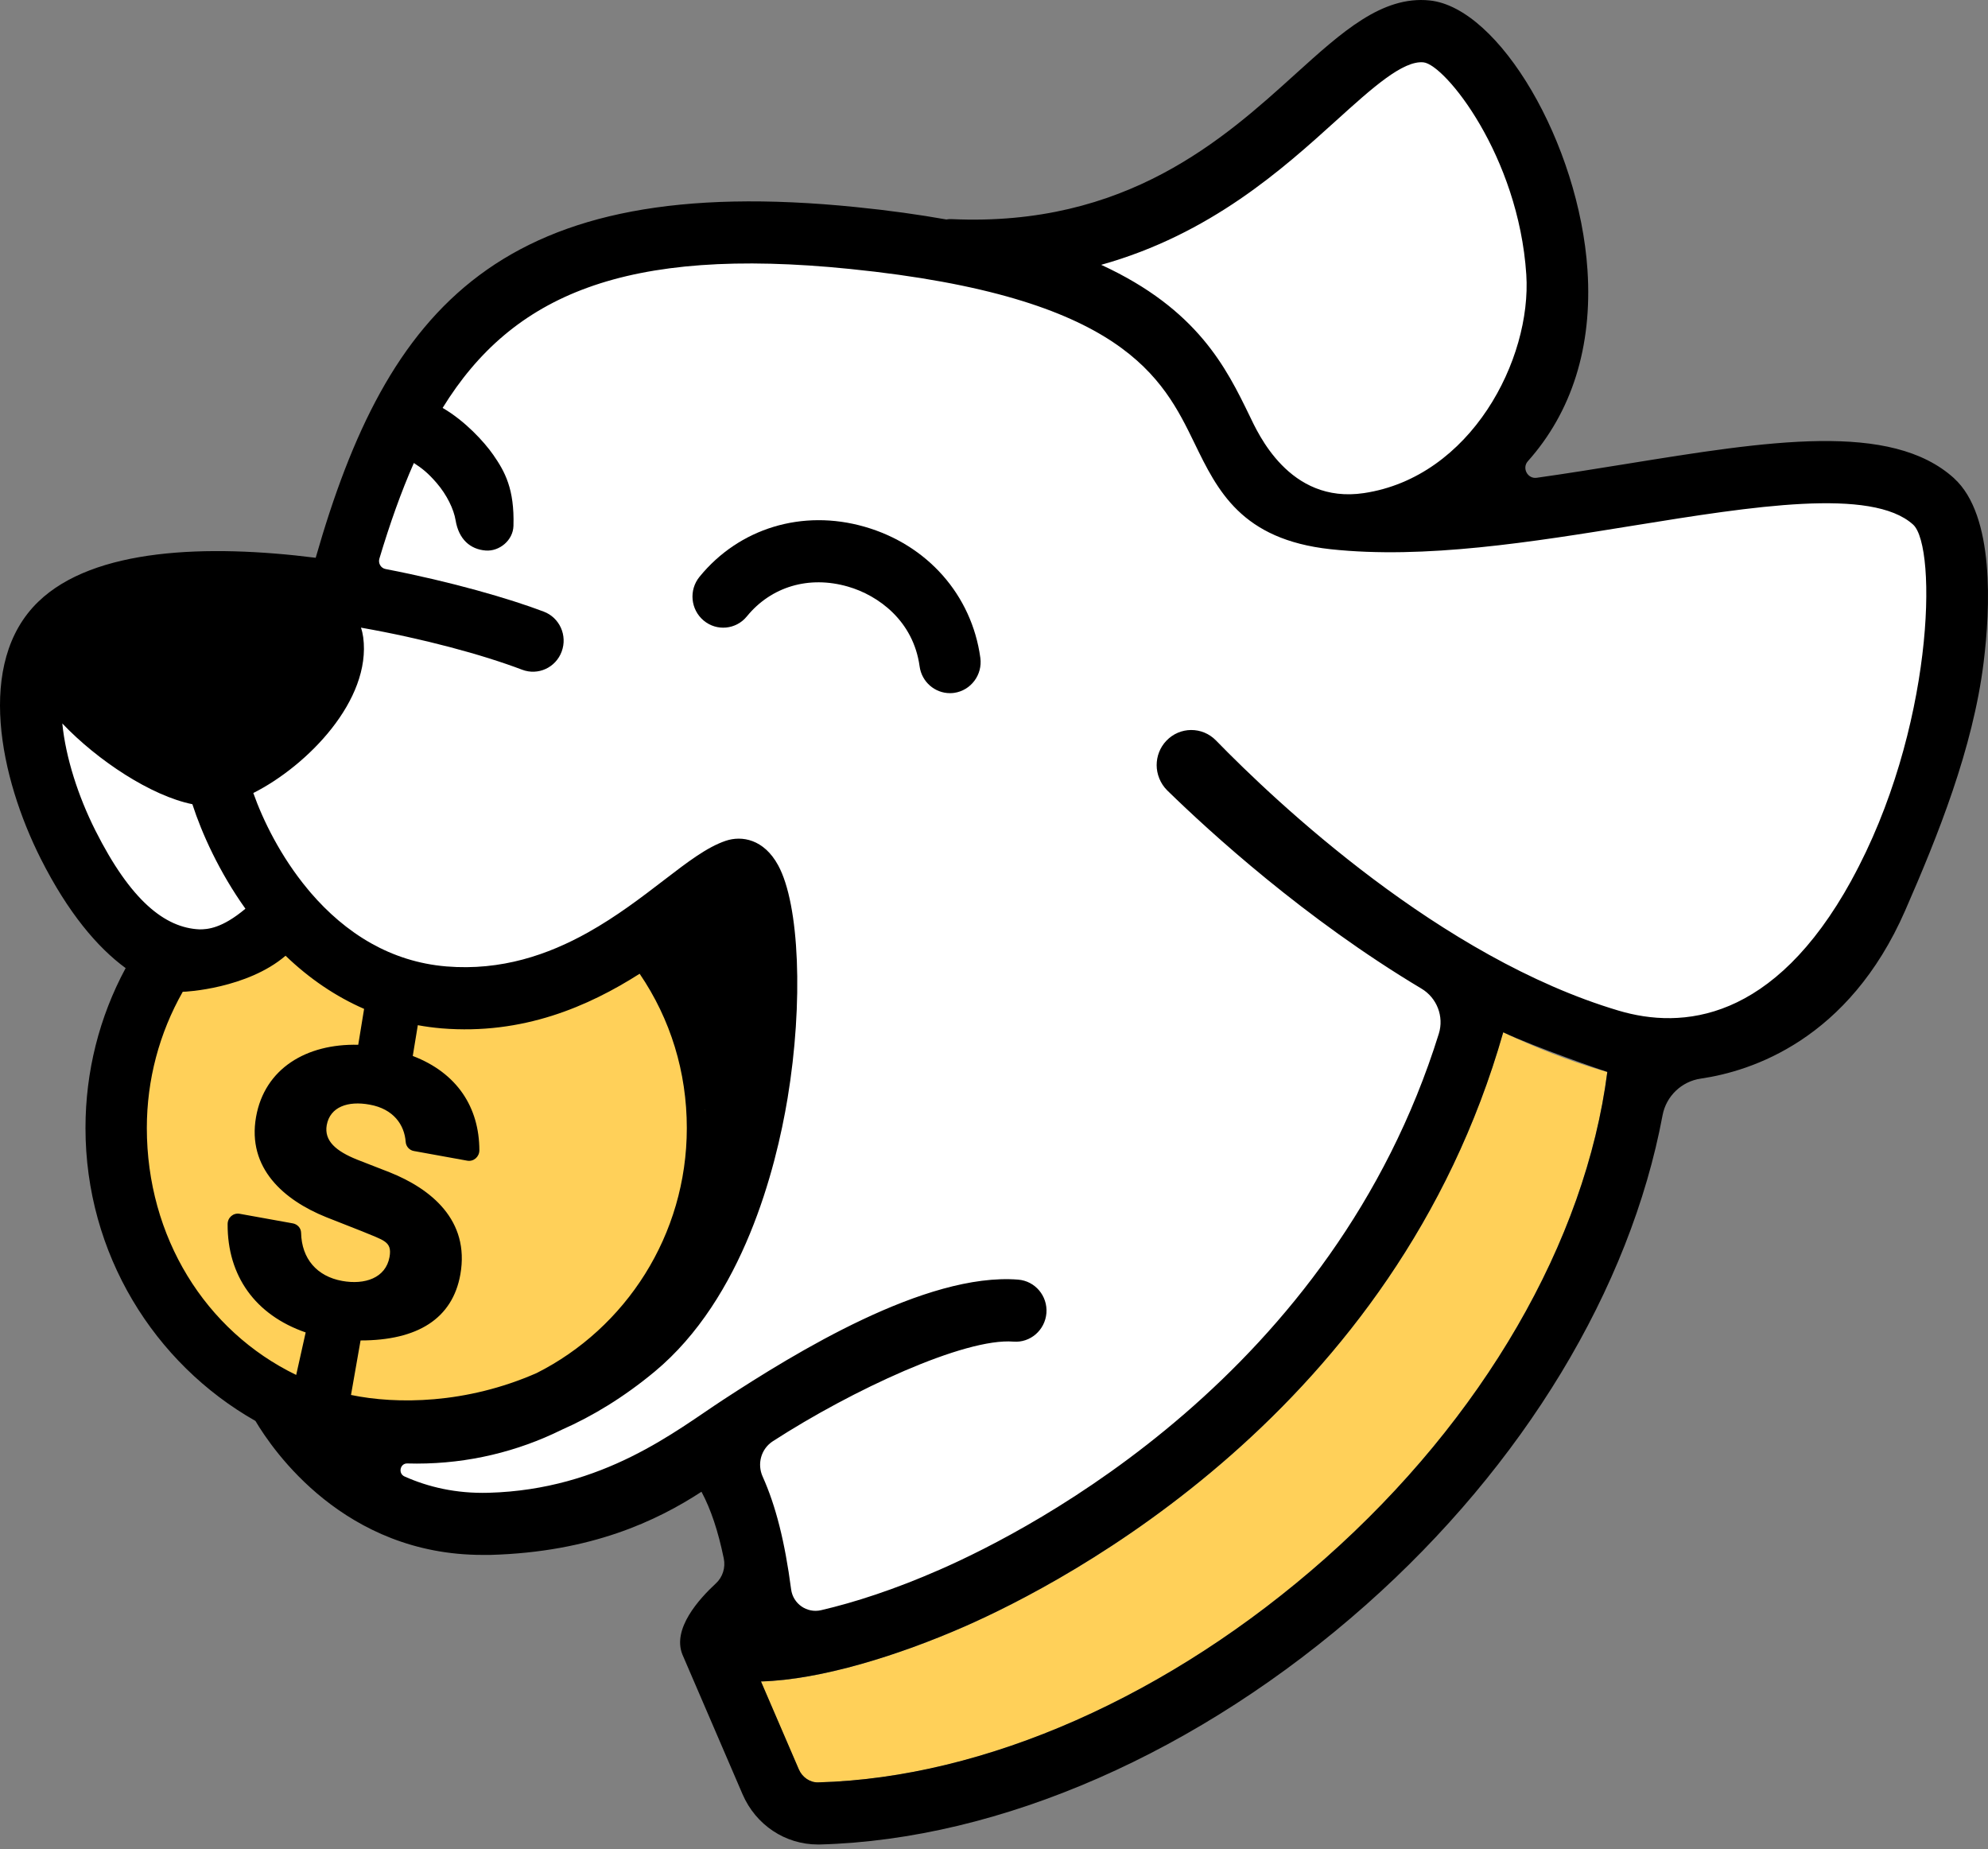 <svg width="100" height="93" viewBox="0 0 100 93" fill="none" xmlns="http://www.w3.org/2000/svg">
<rect x="0" y="0" width="100" height="93" fill="#808080" stroke="none"/>
<path d="M8.951 48.647L13.505 46.908L19.619 49.495H26.868L35.445 46.783L36.487 60.532L30.49 67.865L26.642 71.302L17.929 71.875L11.478 69.157L7.387 62.251L5.82 54.918L8.951 48.647Z" fill="#FFD059"/>
<path d="M1.555 34.864L4.271 44.148L8.948 48.648L14.984 46.745L19.616 49.495H24.64L34.547 46.387L36.409 57.286L32.637 67.216L23.735 71.799H15.436L17.549 74.549L23.433 76.535L30.675 75.466L36.409 72.868L38.278 82.034L40.634 82.798L55.389 76.688L64.627 68.438L74.133 51.023L83.186 52.856L89.674 50.717L96.899 40.329L98.123 26.163L92.39 23.215L72.624 26.163L72.926 24.59L77.905 17.563L76.79 10.383L73.379 2.133L69.606 3.13L59.566 9.619L53.764 11.91L44.258 13.251L37.619 11.605L25.484 14.966L18.91 22.146L17.401 29.326H10.611C10.611 29.326 3.52 29.701 1.559 34.86L1.555 34.864Z" fill="white"/>
<path d="M80.849 53.918C79.751 62.452 74.594 71.354 66.676 78.371C58.844 85.312 49.541 89.423 41.163 89.652C40.748 89.669 40.354 89.398 40.182 89.003L38.276 84.576C41.297 84.493 45.22 83.257 48.508 81.816C53.584 79.59 70.191 70.98 75.612 51.925C77.217 52.682 78.87 53.335 80.543 53.835C80.646 53.866 80.746 53.894 80.849 53.918Z" fill="#FFD059"/>
<path d="M98.293 24.055C95.121 21.18 88.934 22.18 81.768 23.34C80.283 23.579 78.784 23.823 77.3 24.031C76.843 24.097 76.545 23.545 76.854 23.198C79.055 20.732 80.108 17.458 79.854 13.59C79.433 7.23 75.424 0.383 71.912 0.022C69.519 -0.221 67.506 1.605 65.167 3.719C61.577 6.969 56.66 11.424 47.867 11.021C47.778 11.018 47.689 11.021 47.603 11.039C46.231 10.795 44.726 10.584 43.07 10.417C25.173 8.598 19.477 15.49 15.88 28.055C10.424 27.367 4.715 27.565 1.924 30.267C-1.245 33.329 0.01 39.141 2.047 43.186C3.419 45.908 4.907 47.661 6.32 48.693C4.993 51.154 4.3 53.904 4.3 56.734C4.3 63.056 7.753 68.58 12.849 71.469C13.74 72.972 17.334 78.208 24.275 78.208C24.405 78.208 24.535 78.208 24.666 78.208C29.741 78.066 33.043 76.493 35.286 75.031C35.759 75.917 36.122 77.003 36.407 78.385C36.503 78.847 36.352 79.33 36.006 79.645C35.155 80.434 33.815 81.916 34.322 83.208L37.353 90.249C38.019 91.79 39.497 92.773 41.139 92.773C41.173 92.773 41.208 92.773 41.239 92.773C50.333 92.53 60.342 88.138 68.71 80.722C76.645 73.688 82.001 64.813 83.63 56.095C83.811 55.13 84.59 54.39 85.553 54.251C88.098 53.88 92.988 52.307 95.834 45.797C97.473 42.047 99.243 37.662 99.781 33.311C100.11 30.659 100.354 25.926 98.293 24.058V24.055ZM67.225 6.053C69.018 4.431 70.568 3.032 71.604 3.136C72.687 3.247 76.381 7.83 76.775 13.802C77.056 18.08 73.984 24 68.606 24.802C64.835 25.364 63.264 21.753 62.856 20.913C61.69 18.517 60.253 15.559 55.391 13.32C60.898 11.781 64.547 8.476 67.225 6.053ZM4.797 41.769C3.936 40.058 3.305 38.11 3.134 36.388C4.917 38.263 7.612 40.033 9.677 40.45C10.147 41.908 11.035 43.873 12.345 45.706C11.158 46.703 10.438 46.745 10.034 46.745C8.288 46.668 6.567 45.286 4.797 41.769ZM15.146 62.008C15.143 61.768 14.961 61.574 14.728 61.532L12.053 61.05C11.731 60.994 11.45 61.244 11.45 61.57C11.436 64.167 12.835 66.139 15.376 67.018L14.899 69.156C10.322 66.941 7.386 62.206 7.386 56.737C7.386 54.314 8.01 51.967 9.193 49.883C9.313 49.894 12.441 49.72 14.364 48.071C15.565 49.227 16.892 50.123 18.315 50.744L18.02 52.55C15.417 52.487 13.312 53.741 12.88 56.178C12.424 58.761 14.286 60.365 16.405 61.219L18.212 61.931C19.296 62.39 19.734 62.431 19.594 63.223C19.402 64.285 18.346 64.632 17.214 64.428C15.942 64.199 15.174 63.31 15.146 62.008ZM18.137 67.421C21.003 67.421 22.762 66.327 23.157 64.098C23.637 61.369 21.672 59.792 19.604 58.966L17.958 58.324C16.905 57.9 16.295 57.383 16.436 56.588C16.604 55.671 17.502 55.359 18.593 55.56C19.796 55.775 20.345 56.577 20.407 57.438C20.424 57.668 20.599 57.855 20.818 57.893L23.507 58.38C23.829 58.435 24.113 58.182 24.113 57.855C24.107 55.696 22.996 53.966 20.763 53.112L21.017 51.564C21.408 51.637 21.809 51.689 22.21 51.724C26.305 52.06 29.6 50.616 32.175 48.977C33.732 51.262 34.548 53.928 34.548 56.737C34.548 62.133 31.466 66.809 26.991 69.063C23.438 70.622 19.947 70.639 17.656 70.163L18.137 67.421ZM66.68 78.368C58.847 85.308 49.544 89.419 41.167 89.648C40.752 89.666 40.357 89.395 40.186 88.999L38.279 84.572C41.3 84.489 45.223 83.253 48.512 81.812C53.587 79.586 70.194 70.976 75.616 51.921C77.221 52.678 80.749 53.89 80.852 53.914C79.755 62.449 74.597 71.351 66.68 78.368ZM93.135 44.273C89.212 51.411 84.597 51.779 81.414 50.831C72.471 48.172 64.204 40.363 61.165 37.242C60.476 36.537 59.351 36.544 58.672 37.256C58.343 37.599 58.182 38.044 58.182 38.485C58.182 38.926 58.36 39.408 58.714 39.756C60.867 41.856 65.637 46.22 71.501 49.724C72.276 50.185 72.646 51.126 72.375 51.994C67.05 69.084 51.955 76.899 47.284 78.944C45 79.948 42.974 80.6 41.3 80.989C40.591 81.152 39.891 80.67 39.795 79.941C39.48 77.548 39.027 75.746 38.362 74.267C38.074 73.625 38.286 72.871 38.876 72.49C42.85 69.92 48.519 67.285 50.977 67.48C51.825 67.549 52.569 66.903 52.637 66.042C52.702 65.181 52.068 64.431 51.217 64.362C46.561 63.994 39.973 68.059 36.386 70.4C34.01 71.951 30.372 74.92 24.58 75.083C22.941 75.129 21.535 74.792 20.352 74.264C20.012 74.115 20.122 73.597 20.489 73.608C20.647 73.611 20.808 73.615 20.965 73.615C23.572 73.615 26.044 73.004 28.242 71.92C28.242 71.92 28.253 71.92 28.256 71.913C29.796 71.236 31.37 70.285 32.93 68.99C37.374 65.296 39.027 58.789 39.617 55.237C40.416 50.418 40.217 45.491 39.143 43.523C38.423 42.2 37.309 42.019 36.506 42.29C35.56 42.61 34.596 43.349 33.376 44.286C32.285 45.123 31.023 46.092 29.569 46.904C27.574 48.019 25.221 48.835 22.457 48.609C21.034 48.491 19.779 48.068 18.682 47.453C17.488 46.783 16.477 45.887 15.64 44.915C15.589 44.856 15.534 44.794 15.486 44.731C14.118 43.089 13.223 41.245 12.742 39.887C15.462 38.516 18.689 35.218 18.27 32.051C18.246 31.881 18.209 31.721 18.157 31.569C21.281 32.12 24.237 32.916 26.267 33.686C27.066 33.988 27.954 33.582 28.253 32.773C28.554 31.964 28.15 31.065 27.351 30.763C25.64 30.114 22.711 29.26 19.395 28.621C19.158 28.576 19.014 28.333 19.083 28.1C19.608 26.347 20.177 24.739 20.818 23.288C21.226 23.552 21.521 23.781 21.96 24.288C22.488 24.899 22.828 25.624 22.917 26.166C23.075 27.128 23.657 27.631 24.432 27.69C25.118 27.742 25.808 27.18 25.828 26.451C25.883 24.593 25.396 23.718 24.81 22.875C24.35 22.215 23.39 21.17 22.265 20.517C25.763 14.847 31.414 12.375 42.758 13.528C56.502 14.92 58.487 19.01 60.085 22.291C61.241 24.673 62.438 27.135 66.93 27.624C71.655 28.135 77.042 27.267 82.248 26.423C88.101 25.479 94.154 24.503 96.232 26.385C97.463 27.503 97.278 36.735 93.132 44.273H93.135ZM35.437 55.789L35.444 55.821V55.862C35.44 55.834 35.437 55.817 35.437 55.789Z" fill="black"/>
<path d="M35.444 55.824V55.865C35.441 55.838 35.438 55.82 35.438 55.793L35.444 55.824Z" fill="black"/>
<path d="M47.784 34.864C47.026 34.864 46.364 34.298 46.258 33.517C45.946 31.232 44.187 29.944 42.647 29.503C40.689 28.94 38.792 29.503 37.568 31.003C37.026 31.669 36.053 31.763 35.394 31.211C34.736 30.659 34.643 29.677 35.188 29.01C37.184 26.562 40.366 25.597 43.487 26.493C46.649 27.399 48.878 29.926 49.313 33.086C49.43 33.94 48.84 34.728 47.996 34.85C47.924 34.86 47.852 34.864 47.784 34.864Z" fill="black"/>
</svg>
